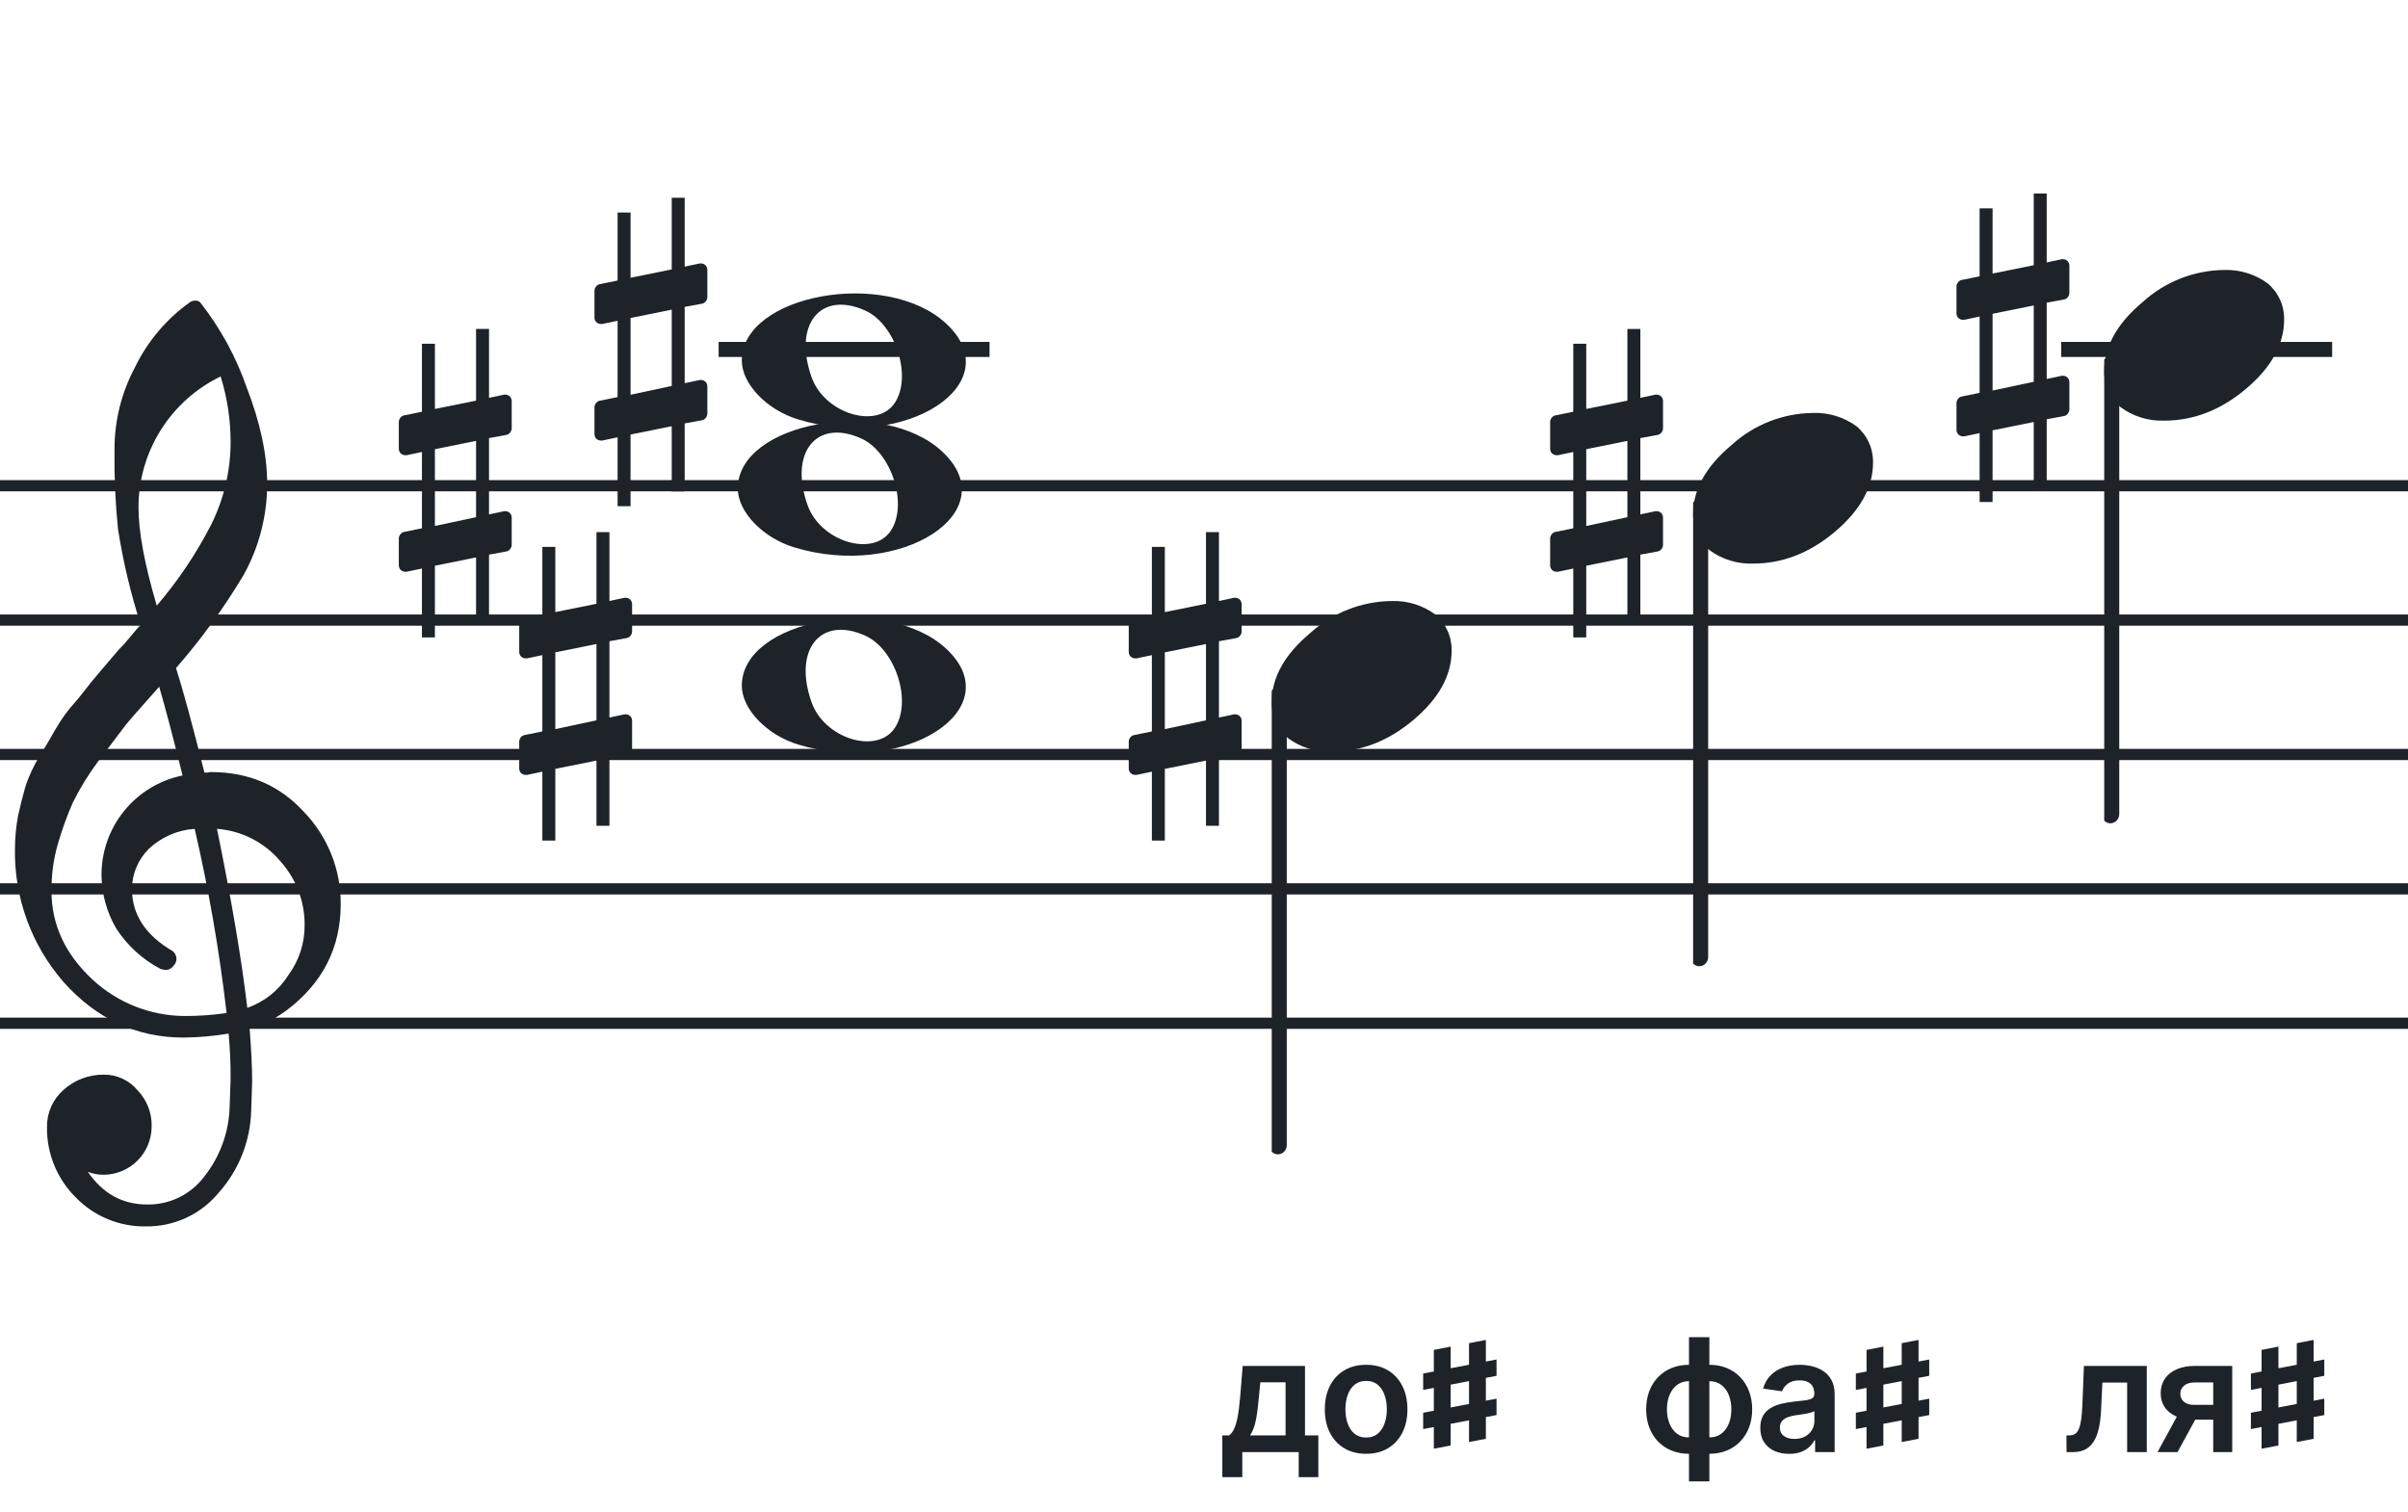 <svg width="320" height="201" viewBox="0 0 320 201" fill="none" xmlns="http://www.w3.org/2000/svg">
<path d="M192 135.255V136.744H128V135.255H192ZM192 118.883H128V117.395H192V118.883ZM192 101.022H128V99.534H192V101.022ZM192 83.162H128V81.674H192V83.162ZM192 65.302H128V63.813H192V65.302Z" fill="#1E2229"/>
<path d="M256 135.255V136.744H192V135.255H256ZM256 118.883H192V117.395H256V118.883ZM256 101.022H192V99.534H256V101.022ZM256 83.162H192V81.674H256V83.162ZM256 65.302H192V63.813H256V65.302Z" fill="#1E2229"/>
<path d="M320 135.255V136.744H256V135.255H320ZM320 118.883H256V117.395H320V118.883ZM320 101.022H256V99.534H320V101.022ZM320 83.162H256V81.674H320V83.162ZM320 65.302H256V63.813H320V65.302Z" fill="#1E2229"/>
<path d="M128 135.255V136.744H64V135.255H128ZM128 118.883H64V117.395H128V118.883ZM128 101.022H64V99.534H128V101.022ZM128 83.162H64V81.674H128V83.162ZM128 65.302H64V63.813H128V65.302Z" fill="#1E2229"/>
<path d="M64 135.255V136.744H0V135.255H64ZM64 118.883H0V117.395H64V118.883ZM64 101.022H0V99.534H64V101.022ZM64 83.162H0V81.674H64V83.162ZM64 65.302H0V63.813H64V65.302Z" fill="#1E2229"/>
<g clip-path="url(#clip0_1363_38919)">
<path d="M27.165 102.683H27.568C27.72 102.641 27.877 102.618 28.034 102.614C33.054 102.614 37.175 104.383 40.399 107.922C43.563 111.21 45.315 115.606 45.278 120.169C45.278 125.962 42.88 130.668 38.084 134.284C36.607 135.384 34.944 136.206 33.174 136.712C33.397 139.608 33.509 141.959 33.509 143.763C33.509 144.123 33.465 145.425 33.379 147.668C33.264 151.674 31.741 155.512 29.077 158.506C27.904 159.934 26.424 161.079 24.748 161.857C23.071 162.635 21.241 163.026 19.393 163C17.661 163.031 15.941 162.707 14.34 162.047C12.738 161.387 11.289 160.406 10.082 159.164C8.839 157.936 7.859 156.469 7.199 154.852C6.54 153.234 6.216 151.5 6.246 149.753C6.237 148.822 6.43 147.9 6.813 147.051C7.195 146.202 7.758 145.447 8.462 144.837C9.923 143.528 11.82 142.813 13.782 142.832C14.641 142.82 15.492 143.001 16.272 143.362C17.052 143.723 17.741 144.255 18.288 144.918C18.905 145.559 19.388 146.317 19.707 147.148C20.027 147.978 20.178 148.864 20.151 149.753C20.141 151.444 19.465 153.063 18.269 154.259C17.073 155.455 15.454 156.131 13.763 156.141C13.047 156.142 12.337 156.008 11.671 155.744C13.653 158.64 16.277 160.089 19.542 160.089C21.015 160.117 22.474 159.794 23.797 159.146C25.121 158.499 26.271 157.545 27.152 156.364C29.208 153.768 30.384 150.585 30.511 147.277C30.598 145.125 30.641 143.894 30.641 143.583C30.662 141.511 30.575 139.439 30.38 137.376C28.4 137.706 26.398 137.882 24.39 137.903C18.158 137.903 12.842 135.441 8.443 130.517C4.164 125.602 1.863 119.273 1.988 112.757C1.994 111.299 2.133 109.845 2.404 108.412C2.668 107.199 3.001 105.877 3.403 104.445C3.874 103.086 4.482 101.778 5.215 100.541C5.582 100.007 5.985 99.337 6.457 98.523C6.929 97.71 7.214 97.183 7.388 96.91C8.127 95.607 9.01 94.391 10.02 93.284C10.374 92.875 10.74 92.428 11.125 91.931C11.51 91.435 11.826 91.037 12.1 90.69C12.373 90.342 12.578 90.131 12.72 89.951C12.863 89.771 13.862 88.585 15.749 86.382C16.213 85.927 16.65 85.446 17.059 84.942C17.481 84.42 17.829 84.017 18.096 83.7C18.363 83.384 18.568 83.197 18.717 83.079C17.372 78.909 16.357 74.64 15.681 70.311C15.326 66.824 15.171 63.319 15.216 59.814C15.196 55.995 16.123 52.23 17.916 48.858C19.585 45.39 22.105 42.4 25.241 40.168C25.44 40.036 25.672 39.963 25.911 39.956C26.155 39.936 26.398 40.011 26.588 40.168C29.277 43.588 31.378 47.434 32.801 51.546C34.601 56.214 35.502 60.453 35.502 64.265C35.515 68.5 34.447 72.669 32.398 76.376C29.776 80.777 26.762 84.932 23.391 88.79C24.326 91.724 25.584 96.355 27.165 102.683ZM32.863 133.949C35.124 133.166 37.05 131.632 38.32 129.604C39.746 127.674 40.505 125.331 40.48 122.931C40.499 119.805 39.348 116.784 37.252 114.464C36.207 113.222 34.924 112.201 33.478 111.462C32.033 110.723 30.454 110.281 28.835 110.162C30.767 119.61 32.11 127.539 32.863 133.949ZM6.842 118.431C6.842 122.863 8.636 126.761 12.224 130.126C15.573 133.273 19.993 135.028 24.589 135.036C26.438 135.039 28.284 134.907 30.113 134.638C29.158 126.407 27.742 118.236 25.874 110.162C23.582 110.312 21.416 111.261 19.753 112.844C18.343 114.254 17.547 116.164 17.537 118.158C17.537 121.568 19.352 124.326 22.981 126.432C23.125 126.558 23.241 126.713 23.322 126.886C23.403 127.059 23.448 127.247 23.453 127.438C23.447 127.629 23.401 127.818 23.32 127.992C23.239 128.166 23.124 128.321 22.981 128.45C22.862 128.601 22.709 128.722 22.534 128.804C22.36 128.886 22.168 128.926 21.976 128.921C21.767 128.889 21.559 128.845 21.355 128.791C18.955 127.535 16.919 125.682 15.445 123.409C14.193 121.263 13.519 118.829 13.49 116.345C13.47 113.227 14.533 110.199 16.497 107.777C18.461 105.356 21.205 103.691 24.26 103.067C23.018 98.043 21.984 94.112 21.156 91.273C20.442 92.086 19.573 93.061 18.561 94.203C17.55 95.345 16.96 96.028 16.786 96.252C15.172 98.362 13.931 100.001 13.062 101.168C11.783 102.879 10.659 104.701 9.703 106.612C8.904 108.426 8.228 110.293 7.68 112.198C7.101 114.22 6.821 116.316 6.848 118.418L6.842 118.431ZM29.313 50.037C26.04 51.622 23.28 54.097 21.351 57.18C19.422 60.262 18.401 63.825 18.406 67.462C18.406 70.685 19.215 75.031 20.833 80.497C23.667 77.187 26.103 73.556 28.09 69.678C29.775 66.267 30.65 62.513 30.647 58.709C30.639 55.764 30.191 52.838 29.319 50.025L29.313 50.037Z" fill="#1E2229"/>
</g>
<path d="M106.096 55.756C101.895 54.484 98.581 51.028 98.581 47.919C98.581 39.119 117.792 35.637 125.726 42.998C134.305 50.959 120.304 60.059 106.096 55.756H106.096ZM118.91 53.546C121.247 50.036 119.013 43.083 114.964 41.268C109.019 38.603 105.375 43.145 107.851 50.133C109.564 54.967 116.532 57.117 118.91 53.546Z" fill="#1E2229"/>
<path d="M106.095 98.965C101.894 97.693 98.58 94.237 98.58 91.128C98.58 82.328 117.791 78.846 125.725 86.207C134.304 94.168 120.303 103.268 106.095 98.965H106.095ZM118.909 96.755C121.246 93.245 119.012 86.292 114.963 84.477C109.018 81.812 105.374 86.354 107.85 93.342C109.563 98.175 116.531 100.326 118.909 96.755Z" fill="#1E2229"/>
<path d="M105.561 72.756C101.361 71.484 98.046 68.028 98.046 64.919C98.046 56.119 117.257 52.637 125.191 59.998C133.77 67.959 119.769 77.058 105.561 72.756H105.561ZM118.375 70.545C120.712 67.036 118.477 60.083 114.429 58.268C108.484 55.603 104.84 60.145 107.316 67.133C109.029 71.966 115.997 74.116 118.375 70.545Z" fill="#1E2229"/>
<g clip-path="url(#clip1_1363_38919)">
<path fill-rule="evenodd" clip-rule="evenodd" d="M170.227 91.495C170.458 91.586 170.656 91.751 170.794 91.967C170.933 92.183 171.005 92.44 171 92.701V152.149C171.007 152.377 170.953 152.602 170.845 152.799C170.738 152.997 170.58 153.158 170.391 153.265C170.209 153.37 170.005 153.423 169.798 153.419C169.592 153.415 169.389 153.353 169.212 153.241C169.034 153.128 168.887 152.968 168.785 152.777C168.682 152.585 168.629 152.369 168.629 152.149V92.667C168.632 92.465 168.681 92.266 168.77 92.088C168.86 91.91 168.988 91.757 169.145 91.643C169.301 91.528 169.481 91.455 169.669 91.429C169.857 91.403 170.049 91.426 170.227 91.495Z" fill="#1E2229"/>
<path d="M184.963 79.882C187.021 79.816 189.043 80.438 190.707 81.65C191.412 82.239 191.976 82.978 192.357 83.814C192.738 84.649 192.926 85.56 192.908 86.478C192.908 89.749 191.231 92.805 187.878 95.648C184.524 98.491 180.88 99.91 176.945 99.906C174.887 99.973 172.865 99.35 171.201 98.137C170.496 97.549 169.932 96.81 169.551 95.974C169.17 95.138 168.981 94.228 169 93.31C169 90.048 170.705 86.991 174.116 84.139C177.084 81.434 180.947 79.918 184.963 79.882Z" fill="#1E2229"/>
</g>
<path d="M220.322 57.797C220.691 57.736 220.999 57.305 220.999 56.937V53.31C220.999 52.818 220.63 52.449 220.138 52.449H220.015L217.987 52.88V43.721H216.265V53.248L210.795 54.355V45.688H209.073V54.724L206.676 55.215C206.307 55.277 206 55.707 206 56.076V56.199V59.764V59.641C206 60.133 206.369 60.502 206.861 60.502H207.045L209.073 60.072V70.214L206.676 70.706C206.307 70.767 206 71.198 206 71.566V75.132C206 75.623 206.369 75.992 206.861 75.992H207.045L209.073 75.562V84.721H210.795V75.193L216.265 74.087V82.754H217.987V73.718L220.322 73.287C220.691 73.226 220.999 72.796 220.999 72.427V68.8C220.999 68.308 220.63 67.94 220.138 67.94H220.015L217.987 68.37V58.227L220.322 57.797ZM210.795 69.907V59.703L216.265 58.596V68.739L210.795 69.907Z" fill="#1E2229"/>
<path d="M274.322 39.797C274.691 39.736 274.999 39.305 274.999 38.937V35.31C274.999 34.818 274.63 34.449 274.138 34.449H274.015L271.987 34.88V25.721H270.265V35.248L264.795 36.355V27.688H263.073V36.724L260.676 37.215C260.307 37.277 260 37.707 260 38.076V38.199V41.764V41.641C260 42.133 260.369 42.502 260.861 42.502H261.045L263.073 42.072V52.214L260.676 52.706C260.307 52.767 260 53.197 260 53.566V57.132C260 57.623 260.369 57.992 260.861 57.992H261.045L263.073 57.562V66.721H264.795V57.193L270.265 56.087V64.754H271.987V55.718L274.322 55.287C274.691 55.226 274.999 54.796 274.999 54.427V50.8C274.999 50.308 274.63 49.94 274.138 49.94H274.015L271.987 50.37V40.227L274.322 39.797ZM264.795 51.907V41.703L270.265 40.596V50.739L264.795 51.907Z" fill="#1E2229"/>
<path d="M83.322 84.796C83.691 84.735 83.999 84.304 83.999 83.936V80.309C83.999 79.817 83.63 79.448 83.138 79.448H83.015L80.987 79.879V70.72H79.265V80.248L73.795 81.354V72.687H72.073V81.723L69.676 82.215C69.307 82.276 69 82.706 69 83.075V83.198V86.763V86.64C69 87.132 69.369 87.501 69.861 87.501H70.045L72.073 87.071V97.213L69.676 97.705C69.307 97.766 69 98.197 69 98.565V102.131C69 102.622 69.369 102.991 69.861 102.991H70.045L72.073 102.561V111.72H73.795V102.192L79.265 101.086V109.753H80.987V100.717L83.322 100.286C83.691 100.225 83.999 99.795 83.999 99.426V95.799C83.999 95.307 83.63 94.939 83.138 94.939H83.015L80.987 95.369V85.227L83.322 84.796ZM73.795 96.906V86.702L79.265 85.595V95.738L73.795 96.906Z" fill="#1E2229"/>
<path d="M67.322 57.796C67.691 57.735 67.999 57.304 67.999 56.936V53.309C67.999 52.817 67.63 52.448 67.138 52.448H67.015L64.987 52.879V43.72H63.265V53.248L57.795 54.354V45.687H56.074V54.723L53.676 55.215C53.307 55.276 53 55.706 53 56.075V56.198V59.763V59.64C53 60.132 53.369 60.501 53.861 60.501H54.045L56.074 60.071V70.213L53.676 70.705C53.307 70.766 53 71.197 53 71.565V75.13C53 75.622 53.369 75.991 53.861 75.991H54.045L56.074 75.561V84.72H57.795V75.192L63.265 74.085V82.753H64.987V73.717L67.322 73.286C67.691 73.225 67.999 72.795 67.999 72.426V68.799C67.999 68.307 67.63 67.939 67.138 67.939H67.015L64.987 68.369V58.227L67.322 57.796ZM57.795 69.906V59.702L63.265 58.595V68.738L57.795 69.906Z" fill="#1E2229"/>
<path d="M164.322 84.797C164.691 84.736 164.999 84.305 164.999 83.937V80.31C164.999 79.818 164.63 79.449 164.138 79.449H164.015L161.987 79.88V70.721H160.265V80.248L154.795 81.355V72.688H153.073V81.724L150.676 82.216C150.307 82.277 150 82.707 150 83.076V83.199V86.764V86.641C150 87.133 150.369 87.502 150.861 87.502H151.045L153.073 87.072V97.214L150.676 97.706C150.307 97.767 150 98.198 150 98.566V102.131C150 102.623 150.369 102.992 150.861 102.992H151.045L153.073 102.562V111.721H154.795V102.193L160.265 101.087V109.754H161.987V100.718L164.322 100.287C164.691 100.226 164.999 99.796 164.999 99.427V95.8C164.999 95.308 164.63 94.94 164.138 94.94H164.015L161.987 95.37V85.228L164.322 84.797ZM154.795 96.907V86.703L160.265 85.596V95.739L154.795 96.907Z" fill="#1E2229"/>
<path d="M93.322 40.357C93.691 40.295 93.999 39.865 93.999 39.496V35.87C93.999 35.378 93.63 35.009 93.138 35.009H93.015L90.987 35.439V26.28H89.265V35.808L83.795 36.914V28.247H82.073V37.283L79.676 37.775C79.307 37.837 79 38.267 79 38.636V38.758V42.324V42.201C79 42.693 79.369 43.061 79.861 43.061H80.045L82.073 42.631V52.773L79.676 53.265C79.307 53.327 79 53.757 79 54.126V57.691C79 58.183 79.369 58.552 79.861 58.552H80.045L82.073 58.121V67.28H83.795V57.752L89.265 56.646V65.313H90.987V56.277L93.322 55.847C93.691 55.785 93.999 55.355 93.999 54.986V51.36C93.999 50.868 93.63 50.499 93.138 50.499H93.015L90.987 50.929V40.787L93.322 40.357ZM83.795 52.466V42.262L89.265 41.156V51.298L83.795 52.466Z" fill="#1E2229"/>
<path d="M309.92 45.444H273.92V47.444H309.92V45.444Z" fill="#1E2229"/>
<path d="M131.5 45.444H95.5V47.444H131.5V45.444Z" fill="#1E2229"/>
<g clip-path="url(#clip2_1363_38919)">
<path fill-rule="evenodd" clip-rule="evenodd" d="M280.857 47.496C281.087 47.587 281.286 47.752 281.424 47.968C281.562 48.184 281.634 48.441 281.63 48.702V108.15C281.637 108.378 281.583 108.603 281.475 108.8C281.368 108.998 281.21 109.159 281.021 109.266C280.839 109.371 280.635 109.424 280.428 109.42C280.221 109.415 280.019 109.354 279.841 109.242C279.664 109.129 279.517 108.969 279.414 108.778C279.312 108.586 279.259 108.37 279.259 108.15V48.668C279.262 48.465 279.311 48.267 279.4 48.089C279.49 47.911 279.618 47.758 279.775 47.644C279.931 47.529 280.111 47.456 280.299 47.43C280.487 47.404 280.679 47.427 280.857 47.496Z" fill="#1E2229"/>
<path d="M295.593 35.883C297.651 35.817 299.673 36.439 301.337 37.651C302.042 38.24 302.606 38.979 302.987 39.815C303.368 40.65 303.556 41.561 303.538 42.479C303.538 45.749 301.861 48.806 298.508 51.649C295.154 54.492 291.51 55.911 287.575 55.907C285.517 55.974 283.495 55.351 281.831 54.138C281.125 53.55 280.561 52.811 280.18 51.975C279.8 51.139 279.611 50.229 279.63 49.311C279.63 46.049 281.335 42.992 284.746 40.14C287.714 37.435 291.576 35.919 295.593 35.883Z" fill="#1E2229"/>
</g>
<g clip-path="url(#clip3_1363_38919)">
<path fill-rule="evenodd" clip-rule="evenodd" d="M226.227 66.496C226.458 66.587 226.656 66.752 226.794 66.968C226.933 67.184 227.005 67.441 227 67.702V127.15C227.007 127.378 226.953 127.603 226.845 127.8C226.738 127.998 226.58 128.159 226.391 128.266C226.209 128.371 226.005 128.424 225.798 128.42C225.592 128.415 225.389 128.354 225.212 128.242C225.034 128.129 224.887 127.969 224.785 127.778C224.682 127.586 224.629 127.37 224.629 127.15V67.668C224.632 67.466 224.681 67.267 224.77 67.089C224.86 66.911 224.988 66.758 225.145 66.644C225.301 66.529 225.481 66.456 225.669 66.43C225.857 66.404 226.049 66.427 226.227 66.496Z" fill="#1E2229"/>
<path d="M240.963 54.883C243.021 54.817 245.043 55.439 246.707 56.651C247.412 57.24 247.976 57.979 248.357 58.815C248.738 59.65 248.926 60.561 248.908 61.479C248.908 64.749 247.231 67.806 243.878 70.649C240.524 73.492 236.88 74.911 232.945 74.907C230.887 74.974 228.865 74.351 227.201 73.138C226.496 72.55 225.932 71.811 225.551 70.975C225.17 70.139 224.981 69.229 225 68.311C225 65.049 226.705 61.992 230.116 59.14C233.084 56.435 236.947 54.919 240.963 54.883Z" fill="#1E2229"/>
</g>
<path d="M162.435 196.326V190.778H163.345C163.588 190.589 163.792 190.333 163.956 190.01C164.12 189.681 164.255 189.296 164.359 188.854C164.468 188.406 164.558 187.907 164.628 187.355C164.697 186.798 164.759 186.199 164.814 185.558L165.142 181.545H173.42V190.778H175.195V196.326H172.585V193H165.09V196.326H162.435ZM166.119 190.778H170.84V183.723H167.484L167.305 185.558C167.205 186.771 167.074 187.81 166.909 188.675C166.745 189.54 166.482 190.241 166.119 190.778ZM181.545 193.224C180.426 193.224 179.457 192.978 178.637 192.485C177.816 191.993 177.18 191.305 176.727 190.42C176.28 189.535 176.056 188.501 176.056 187.317C176.056 186.134 176.28 185.098 176.727 184.208C177.18 183.318 177.816 182.627 178.637 182.135C179.457 181.642 180.426 181.396 181.545 181.396C182.664 181.396 183.633 181.642 184.453 182.135C185.274 182.627 185.908 183.318 186.355 184.208C186.807 185.098 187.034 186.134 187.034 187.317C187.034 188.501 186.807 189.535 186.355 190.42C185.908 191.305 185.274 191.993 184.453 192.485C183.633 192.978 182.664 193.224 181.545 193.224ZM181.56 191.061C182.166 191.061 182.674 190.895 183.081 190.561C183.489 190.223 183.792 189.771 183.991 189.204C184.195 188.637 184.297 188.006 184.297 187.31C184.297 186.609 184.195 185.975 183.991 185.408C183.792 184.837 183.489 184.382 183.081 184.044C182.674 183.706 182.166 183.537 181.56 183.537C180.938 183.537 180.421 183.706 180.009 184.044C179.601 184.382 179.295 184.837 179.091 185.408C178.893 185.975 178.793 186.609 178.793 187.31C178.793 188.006 178.893 188.637 179.091 189.204C179.295 189.771 179.601 190.223 180.009 190.561C180.421 190.895 180.938 191.061 181.56 191.061Z" fill="#1E2229"/>
<path d="M189.125 184.734V182.555L198.875 180.691V182.859L189.125 184.734ZM189.125 189.938V187.77L198.875 185.895V188.074L189.125 189.938ZM190.543 192.551V179.414L192.781 178.98V192.117L190.543 192.551ZM195.219 191.66V178.523L197.457 178.09V191.227L195.219 191.66Z" fill="#1E2229"/>
<path d="M274.623 193L274.608 190.778H275.003C275.301 190.778 275.552 190.711 275.756 190.576C275.96 190.442 276.129 190.218 276.263 189.905C276.398 189.587 276.502 189.159 276.576 188.623C276.651 188.086 276.703 187.417 276.733 186.616L276.934 181.545H285.287V193H282.677V183.76H279.388L279.209 187.452C279.164 188.406 279.057 189.234 278.888 189.935C278.724 190.631 278.491 191.205 278.187 191.658C277.889 192.11 277.514 192.448 277.061 192.672C276.609 192.891 276.074 193 275.458 193H274.623ZM294.115 193V183.738H291.669C291.047 183.738 290.57 183.882 290.237 184.17C289.904 184.459 289.74 184.817 289.745 185.244C289.74 185.672 289.896 186.025 290.215 186.303C290.533 186.582 290.988 186.721 291.579 186.721H294.965V188.69H291.579C290.664 188.69 289.874 188.545 289.208 188.257C288.542 187.969 288.03 187.561 287.672 187.034C287.314 186.507 287.135 185.891 287.135 185.185C287.135 184.449 287.316 183.81 287.679 183.268C288.047 182.721 288.569 182.299 289.245 182C289.926 181.697 290.734 181.545 291.669 181.545H296.643V193H294.115ZM286.717 193L289.916 187.124H292.579L289.372 193H286.717Z" fill="#1E2229"/>
<path d="M299.125 184.734V182.555L308.875 180.691V182.859L299.125 184.734ZM299.125 189.938V187.77L308.875 185.895V188.074L299.125 189.938ZM300.543 192.551V179.414L302.781 178.98V192.117L300.543 192.551ZM305.219 191.66V178.523L307.457 178.09V191.227L305.219 191.66Z" fill="#1E2229"/>
<path d="M224.45 196.893V177.727H227.157V196.893H224.45ZM224.45 193.224C223.61 193.224 222.841 193.082 222.145 192.799C221.449 192.515 220.848 192.113 220.341 191.591C219.839 191.069 219.448 190.447 219.17 189.726C218.897 189 218.76 188.197 218.76 187.317C218.76 186.437 218.897 185.635 219.17 184.909C219.448 184.183 219.839 183.559 220.341 183.037C220.848 182.51 221.449 182.105 222.145 181.821C222.841 181.538 223.61 181.396 224.45 181.396H225.024V193.224H224.45ZM224.45 191.046H224.785V183.574H224.45C223.973 183.574 223.55 183.673 223.182 183.872C222.819 184.066 222.513 184.337 222.265 184.685C222.021 185.028 221.835 185.426 221.705 185.878C221.581 186.326 221.519 186.805 221.519 187.317C221.519 187.999 221.631 188.623 221.855 189.189C222.078 189.751 222.406 190.201 222.839 190.539C223.277 190.877 223.813 191.046 224.45 191.046ZM227.157 193.224H226.583V181.396H227.157C227.997 181.396 228.765 181.538 229.461 181.821C230.157 182.105 230.756 182.51 231.258 183.037C231.765 183.559 232.156 184.183 232.429 184.909C232.708 185.635 232.847 186.437 232.847 187.317C232.847 188.197 232.708 189 232.429 189.726C232.156 190.447 231.765 191.069 231.258 191.591C230.756 192.113 230.157 192.515 229.461 192.799C228.765 193.082 227.997 193.224 227.157 193.224ZM227.157 191.046C227.639 191.046 228.062 190.949 228.425 190.755C228.788 190.561 229.091 190.293 229.334 189.95C229.583 189.607 229.769 189.212 229.894 188.764C230.018 188.312 230.08 187.83 230.08 187.317C230.08 186.636 229.971 186.012 229.752 185.446C229.533 184.879 229.205 184.426 228.768 184.088C228.335 183.745 227.798 183.574 227.157 183.574H226.821V191.046H227.157ZM237.76 193.231C237.034 193.231 236.38 193.102 235.798 192.843C235.222 192.58 234.764 192.192 234.426 191.68C234.093 191.168 233.927 190.537 233.927 189.786C233.927 189.14 234.046 188.605 234.285 188.183C234.523 187.76 234.849 187.422 235.261 187.168C235.674 186.915 236.139 186.723 236.656 186.594C237.178 186.46 237.717 186.363 238.274 186.303C238.945 186.234 239.49 186.172 239.907 186.117C240.325 186.057 240.628 185.968 240.817 185.848C241.011 185.724 241.108 185.533 241.108 185.274V185.229C241.108 184.668 240.942 184.233 240.608 183.924C240.275 183.616 239.796 183.462 239.169 183.462C238.508 183.462 237.983 183.606 237.596 183.895C237.213 184.183 236.954 184.523 236.82 184.916L234.299 184.558C234.498 183.862 234.826 183.281 235.284 182.813C235.741 182.341 236.301 181.988 236.962 181.754C237.623 181.516 238.354 181.396 239.154 181.396C239.706 181.396 240.255 181.461 240.802 181.59C241.349 181.719 241.849 181.933 242.301 182.232C242.754 182.525 243.117 182.925 243.39 183.432C243.668 183.939 243.808 184.573 243.808 185.334V193H241.212V191.426H241.123C240.959 191.745 240.728 192.043 240.429 192.321C240.136 192.595 239.766 192.816 239.318 192.985C238.876 193.149 238.356 193.231 237.76 193.231ZM238.461 191.248C239.003 191.248 239.472 191.141 239.87 190.927C240.268 190.708 240.574 190.42 240.787 190.062C241.006 189.704 241.116 189.314 241.116 188.891V187.541C241.031 187.611 240.887 187.675 240.683 187.735C240.484 187.795 240.26 187.847 240.012 187.892C239.763 187.936 239.517 187.976 239.274 188.011C239.03 188.046 238.819 188.076 238.64 188.1C238.237 188.155 237.877 188.245 237.558 188.369C237.24 188.493 236.989 188.667 236.805 188.891C236.621 189.11 236.529 189.393 236.529 189.741C236.529 190.238 236.711 190.614 237.074 190.867C237.437 191.121 237.899 191.248 238.461 191.248Z" fill="#1E2229"/>
<path d="M246.625 184.734V182.555L256.375 180.691V182.859L246.625 184.734ZM246.625 189.938V187.77L256.375 185.895V188.074L246.625 189.938ZM248.043 192.551V179.414L250.281 178.98V192.117L248.043 192.551ZM252.719 191.66V178.523L254.957 178.09V191.227L252.719 191.66Z" fill="#1E2229"/>
<defs>
<clipPath id="clip0_1363_38919">
<rect width="43.247" height="123" fill="white" transform="translate(2 40)"/>
</clipPath>
<clipPath id="clip1_1363_38919">
<rect width="24" height="125.46" fill="white" transform="translate(169 29.419)"/>
</clipPath>
<clipPath id="clip2_1363_38919">
<rect width="24" height="75.46" fill="white" transform="translate(279.63 35.42)"/>
</clipPath>
<clipPath id="clip3_1363_38919">
<rect width="24" height="75.46" fill="white" transform="translate(225 54.42)"/>
</clipPath>
</defs>
</svg>
